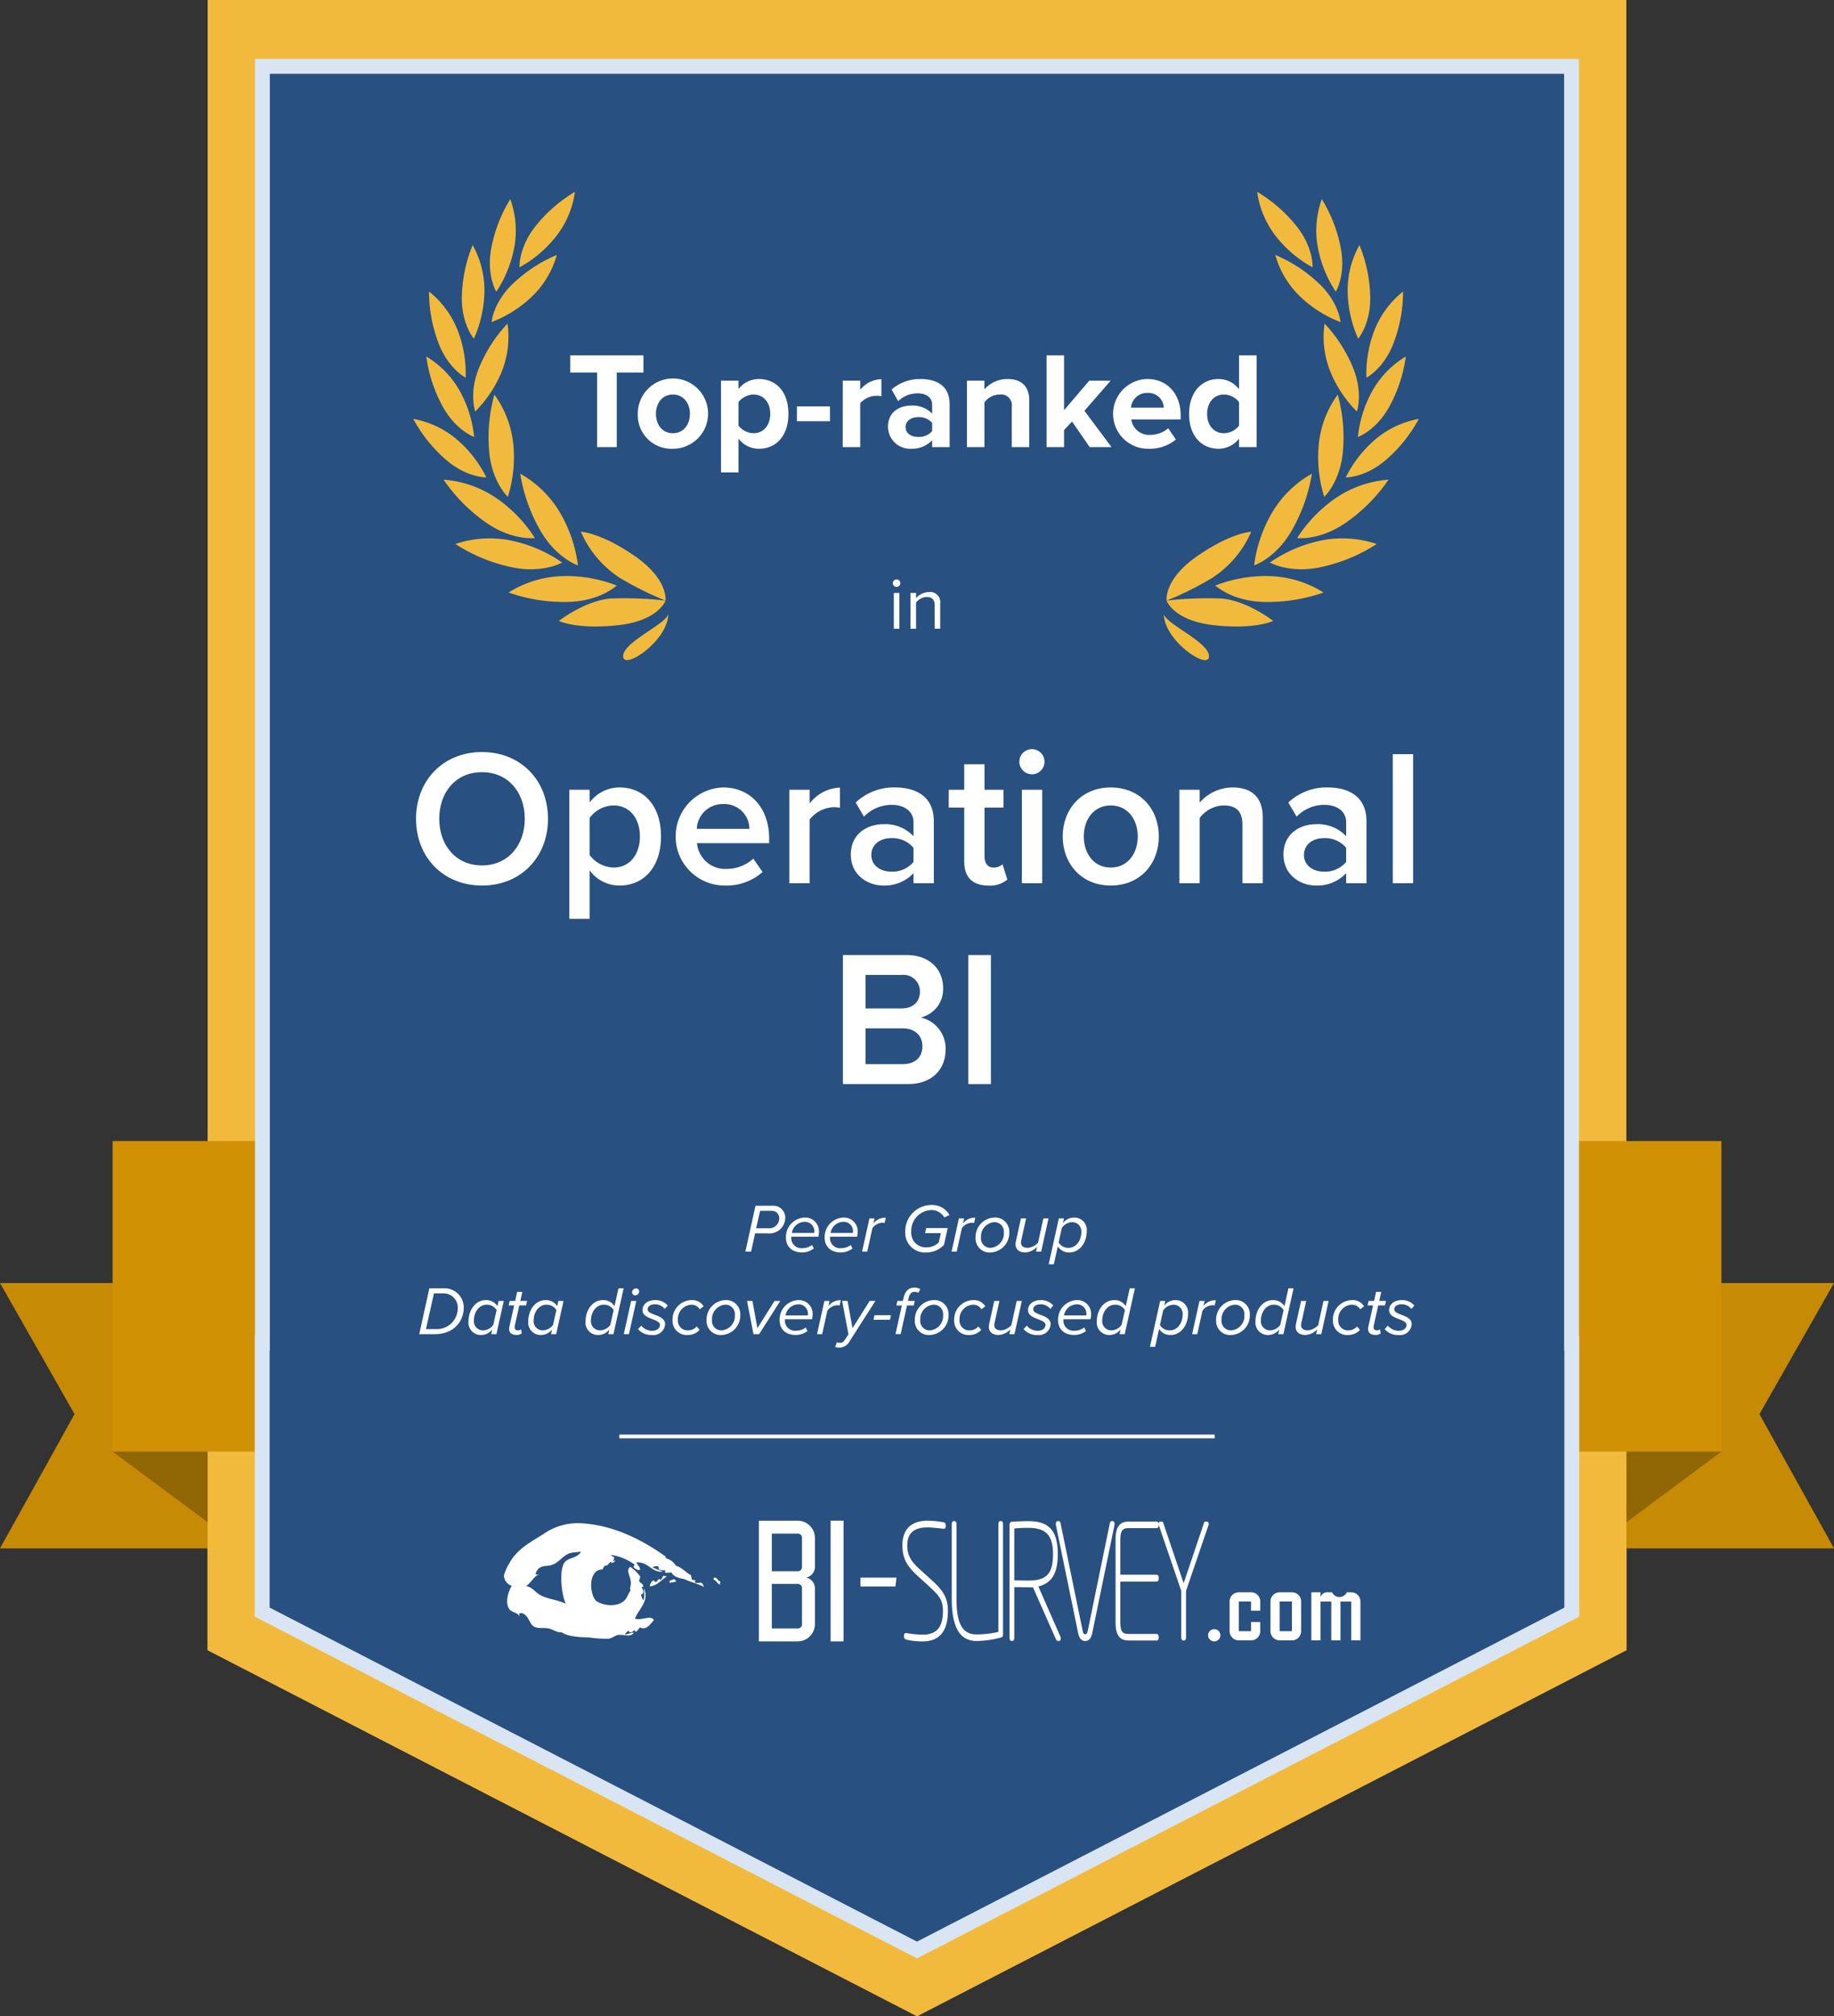 <svg xmlns="http://www.w3.org/2000/svg" xmlns:xlink="http://www.w3.org/1999/xlink" width="361.749" height="397.701" viewBox="0 0 361.749 397.701">
  <rect x="0" y="0" width="361.749" height="397.701" fill="#333333" stroke="none"/>
  <defs>
    <style>
      .cls-1, .cls-11, .cls-7 {
        fill: none;
      }

      .cls-2 {
        fill: #f2ba3d;
      }

      .cls-3 {
        fill: #c78a05;
      }

      .cls-4 {
        fill: #916605;
      }

      .cls-5 {
        fill: #d19105;
      }

      .cls-6 {
        fill: #285080;
      }

      .cls-7 {
        stroke: #d9e5f2;
        stroke-width: 2.937px;
      }

      .cls-11, .cls-7 {
        stroke-miterlimit: 10;
      }

      .cls-8 {
        isolation: isolate;
      }

      .cls-9 {
        fill: #fff;
      }

      .cls-10 {
        clip-path: url(#clip-path);
      }

      .cls-11 {
        stroke: #fff;
        stroke-width: 0.735px;
      }
    </style>
    <clipPath id="clip-path">
      <rect class="cls-1" width="361.749" height="397.701"/>
    </clipPath>
  </defs>
  <title>Operational</title>
  <g id="Layer_2" data-name="Layer 2">
    <g id="Layer_1-2" data-name="Layer 1">
      <g id="Layer_1-2-2" data-name="Layer 1-2">
        <g>
          <polygon class="cls-2" points="40.956 0 40.956 268.005 40.917 268.005 40.917 291.468 40.917 325.488 180.876 397.701 320.835 325.488 320.835 291.468 320.835 268.005 320.79 268.005 320.79 0 40.956 0"/>
          <polygon class="cls-3" points="320.796 253.068 320.796 305.403 361.749 305.403 347.046 278.919 361.749 253.068 320.796 253.068"/>
          <polygon class="cls-3" points="0 253.068 14.703 278.919 0 305.403 40.947 305.403 40.947 253.068 0 253.068"/>
          <polygon class="cls-4" points="40.959 300.246 22.212 286.314 40.959 271.131 40.959 300.246"/>
          <polygon class="cls-4" points="320.835 300.246 339.537 286.314 320.835 271.131 320.835 300.246"/>
          <rect class="cls-5" x="22.212" y="225.066" width="317.328" height="61.248"/>
          <polygon class="cls-6" points="309.984 264.933 309.984 13.086 51.759 13.086 51.759 264.933 51.717 264.933 51.717 286.581 51.717 317.976 180.873 384.615 310.029 317.976 310.029 286.581 310.029 264.933 309.984 264.933"/>
          <polygon class="cls-7" points="309.984 264.933 309.984 13.086 51.759 13.086 51.759 264.933 51.717 264.933 51.717 286.581 51.717 317.976 180.873 384.615 310.029 317.976 310.029 286.581 310.029 264.933 309.984 264.933"/>
          <g class="cls-8">
            <path class="cls-9" d="M117.774,73.483H112.483v-3.392h14.433v3.392h-5.263V88.187h-3.879Z"/>
          </g>
          <g class="cls-8">
            <path class="cls-9" d="M125.802,81.622a6.932,6.932,0,1,1,6.918,6.891A6.637,6.637,0,0,1,125.802,81.622Zm10.282,0c0-2.035-1.221-3.798-3.364-3.798-2.143,0-3.337,1.763-3.337,3.798,0,2.062,1.194,3.825,3.337,3.825C134.864,85.447,136.084,83.683,136.084,81.622Z"/>
            <path class="cls-9" d="M142.216,93.179V75.084h3.446v1.654a5.065,5.065,0,0,1,4.042-1.98c3.364,0,5.806,2.496,5.806,6.864s-2.442,6.891-5.806,6.891a5.006,5.006,0,0,1-4.042-2.007V93.179Zm6.403-15.355a3.857,3.857,0,0,0-2.957,1.492v4.639a3.944,3.944,0,0,0,2.957,1.492c1.98,0,3.31-1.546,3.31-3.825C151.929,79.37,150.6,77.824,148.619,77.824Z"/>
            <path class="cls-9" d="M157.193,80.157h6.511v2.93h-6.511Z"/>
            <path class="cls-9" d="M166.227,75.084h3.446v1.79a5.608,5.608,0,0,1,4.178-2.089v3.364a4.553,4.553,0,0,0-.95-.081,4.368,4.368,0,0,0-3.229,1.465V88.187h-3.446Z"/>
            <path class="cls-9" d="M183.862,86.831a5.426,5.426,0,0,1-4.152,1.682,4.365,4.365,0,0,1-4.558-4.341c0-3.065,2.469-4.178,4.558-4.178a5.3,5.3,0,0,1,4.152,1.601V79.777c0-1.329-1.14-2.197-2.876-2.197a5.511,5.511,0,0,0-3.825,1.546l-1.302-2.306a8.594,8.594,0,0,1,5.724-2.062c2.985,0,5.725,1.194,5.725,4.965V88.187H183.862Zm0-3.419a3.45,3.45,0,0,0-2.768-1.139c-1.356,0-2.469.732-2.469,1.98,0,1.221,1.112,1.926,2.469,1.926a3.448,3.448,0,0,0,2.768-1.14Z"/>
            <path class="cls-9" d="M199.571,80.265a2.126,2.126,0,0,0-2.415-2.441,3.732,3.732,0,0,0-2.984,1.546V88.187h-3.445V75.084h3.445v1.709a6.001,6.001,0,0,1,4.585-2.035c2.876,0,4.26,1.628,4.26,4.179v9.251h-3.445Z"/>
            <path class="cls-9" d="M211.455,83.141l-1.574,1.682V88.187h-3.445V70.091h3.445V80.916l4.965-5.833h4.232l-5.182,5.941,5.345,7.162h-4.313Z"/>
            <path class="cls-9" d="M226.322,74.757c3.907,0,6.565,2.931,6.565,7.217v.76h-9.739A3.53,3.53,0,0,0,226.919,85.772a5.361,5.361,0,0,0,3.5-1.302l1.52,2.225a8.077,8.077,0,0,1-5.399,1.817,6.878,6.878,0,1,1-.217-13.755Zm-3.229,5.644h6.457a3.035,3.035,0,0,0-3.229-2.903A3.149,3.149,0,0,0,223.094,80.401Z"/>
            <path class="cls-9" d="M244.392,86.532a5.14,5.14,0,0,1-4.043,1.98c-3.31,0-5.806-2.495-5.806-6.863,0-4.287,2.469-6.892,5.806-6.892a5.048,5.048,0,0,1,4.043,2.008V70.091h3.473V88.187H244.392Zm0-7.216a3.788,3.788,0,0,0-2.984-1.492c-1.953,0-3.31,1.546-3.31,3.825,0,2.252,1.356,3.798,3.31,3.798a3.788,3.788,0,0,0,2.984-1.492Z"/>
          </g>
          <g class="cls-8">
            <path class="cls-9" d="M176.11,115.023a.738.738,0,0,1,1.477,0,.738.738,0,1,1-1.477,0Zm.19,1.93h1.097v7.061H176.3Z"/>
            <path class="cls-9" d="M184.355,119.394c0-1.242-.628-1.638-1.578-1.638a2.725,2.725,0,0,0-2.091,1.097v5.16h-1.097v-7.061h1.097v1.023a3.501,3.501,0,0,1,2.515-1.199,2.007,2.007,0,0,1,2.251,2.281v4.955h-1.097Z"/>
          </g>
          <g class="cls-10">
            <g>
              <path class="cls-2" d="M131.268,118.458s-1.344,4.008-9.459,4.869c-8.109.87-11.571-.861-11.571-.861s5.409-4.218,10.599-4.434a73.286,73.286,0,0,1,10.431.426"/>
              <path class="cls-2" d="M131.268,118.458s.612-4.191-6.108-8.82c-6.72-4.626-10.584-4.755-10.584-4.755a20.613,20.613,0,0,0,7.623,9.057,61.485,61.485,0,0,0,9.069,4.518"/>
              <path class="cls-2" d="M121.647,115.488a27.469,27.469,0,0,0-10.383-1.866,21.17,21.17,0,0,0-10.95,3.243,32.942,32.942,0,0,0,11.274,1.866c6.651,0,10.059-3.243,10.059-3.243"/>
              <path class="cls-2" d="M114.003,111.516a27.47,27.47,0,0,0-3.318-10.014,21.128,21.128,0,0,0-8.076-8.073,32.972,32.972,0,0,0,3.741,10.8c3.177,5.844,7.653,7.287,7.653,7.287"/>
              <path class="cls-2" d="M110.883,110.952a27.437,27.437,0,0,0-9.657-4.248,21.151,21.151,0,0,0-11.403.594,32.854,32.854,0,0,0,10.527,4.452c6.462,1.56,10.533-.798,10.533-.798"/>
              <path class="cls-2" d="M105.507,106.125a27.53,27.53,0,0,0-7.269-7.647,21.153,21.153,0,0,0-10.743-3.864,32.984,32.984,0,0,0,7.983,8.178c5.361,3.933,10.029,3.333,10.029,3.333"/>
              <path class="cls-2" d="M100.17,97.998a26.077,26.077,0,0,0,1.116-9.972,20.169,20.169,0,0,0-3.771-10.194,31.373,31.373,0,0,0-1.059,10.824c.42,6.312,3.714,9.342,3.714,9.342"/>
              <path class="cls-2" d="M95.934,94.167a23.767,23.767,0,0,0-5.538-7.239,18.294,18.294,0,0,0-8.877-4.305,28.483,28.483,0,0,0,6.108,7.758c4.245,3.873,8.307,3.786,8.307,3.786"/>
              <path class="cls-2" d="M93.531,86.19a23.724,23.724,0,0,0-2.649-8.721,18.269,18.269,0,0,0-6.801-7.149,28.497,28.497,0,0,0,3,9.408c2.613,5.115,6.45,6.462,6.45,6.462"/>
              <path class="cls-2" d="M91.854,74.502a23.69,23.69,0,0,0-1.449-8.997,18.297,18.297,0,0,0-5.778-7.998,28.472,28.472,0,0,0,1.704,9.723c1.902,5.421,5.523,7.272,5.523,7.272"/>
              <path class="cls-2" d="M93.471,66.804a23.774,23.774,0,0,0,2.07-8.874,18.293,18.293,0,0,0-2.313-9.594,28.489,28.489,0,0,0-2.112,9.645c-.297,5.739,2.355,8.823,2.355,8.823"/>
              <path class="cls-2" d="M97.89,57.537a23.734,23.734,0,0,0,3.486-8.418,18.279,18.279,0,0,0-.726-9.84,28.435,28.435,0,0,0-3.648,9.174c-1.224,5.61.888,9.084.888,9.084"/>
              <path class="cls-2" d="M93.735,81.162a23.659,23.659,0,0,0,5.1-7.554,18.279,18.279,0,0,0,1.266-9.783,28.457,28.457,0,0,0-5.415,8.256c-2.325,5.256-.951,9.081-.951,9.081"/>
              <path class="cls-2" d="M96.963,63.525a23.712,23.712,0,0,0,7.734-4.818,18.282,18.282,0,0,0,5.139-8.424,28.521,28.521,0,0,0-8.307,5.337c-4.263,3.852-4.566,7.905-4.566,7.905"/>
              <path class="cls-2" d="M102.477,52.728a23.763,23.763,0,0,0,6.999-5.838,18.315,18.315,0,0,0,3.927-9.051,28.49,28.49,0,0,0-7.491,6.429c-3.693,4.404-3.435,8.46-3.435,8.46"/>
              <path class="cls-2" d="M131.829,120.993c0,5.427-8.928,11.334-8.928,8.451,0-2.886,8.928-6.525,8.928-8.451"/>
              <path class="cls-2" d="M229.545,120.993c0,5.427,8.928,11.334,8.928,8.451,0-2.886-8.928-6.525-8.928-8.451"/>
              <path class="cls-2" d="M230.106,118.458s1.344,4.008,9.459,4.869c8.112.87,11.568-.861,11.568-.861s-5.406-4.218-10.596-4.434a73.285,73.285,0,0,0-10.431.426"/>
              <path class="cls-2" d="M230.106,118.458s-.609-4.191,6.108-8.82c6.72-4.626,10.584-4.755,10.584-4.755a20.608,20.608,0,0,1-7.626,9.057,61.541,61.541,0,0,1-9.066,4.518"/>
              <path class="cls-2" d="M239.724,115.488a27.46,27.46,0,0,1,10.38-1.866,21.192,21.192,0,0,1,10.956,3.243,32.971,32.971,0,0,1-11.277,1.866c-6.651,0-10.059-3.243-10.059-3.243"/>
              <path class="cls-2" d="M247.371,111.516a27.494,27.494,0,0,1,3.315-10.014,21.146,21.146,0,0,1,8.079-8.073,33.059,33.059,0,0,1-3.741,10.8c-3.177,5.844-7.653,7.287-7.653,7.287"/>
              <path class="cls-2" d="M250.491,110.952a27.436,27.436,0,0,1,9.657-4.248,21.165,21.165,0,0,1,11.406.594,32.899,32.899,0,0,1-10.524,4.452c-6.468,1.56-10.539-.798-10.539-.798"/>
              <path class="cls-2" d="M255.864,106.125a27.54,27.54,0,0,1,7.266-7.647,21.175,21.175,0,0,1,10.746-3.864,32.984,32.984,0,0,1-7.983,8.178c-5.361,3.933-10.029,3.333-10.029,3.333"/>
              <path class="cls-2" d="M261.201,97.998a26.146,26.146,0,0,1-1.116-9.972,20.169,20.169,0,0,1,3.771-10.194,31.333,31.333,0,0,1,1.056,10.824c-.417,6.312-3.711,9.342-3.711,9.342"/>
              <path class="cls-2" d="M265.44,94.167a23.763,23.763,0,0,1,5.538-7.239,18.282,18.282,0,0,1,8.877-4.305,28.485,28.485,0,0,1-6.108,7.758c-4.245,3.873-8.307,3.786-8.307,3.786"/>
              <path class="cls-2" d="M267.84,86.19a23.72,23.72,0,0,1,2.649-8.721,18.291,18.291,0,0,1,6.801-7.149,28.525,28.525,0,0,1-2.997,9.408c-2.616,5.115-6.453,6.462-6.453,6.462"/>
              <path class="cls-2" d="M269.52,74.502a23.714,23.714,0,0,1,1.446-8.997,18.296,18.296,0,0,1,5.778-7.998,28.381,28.381,0,0,1-1.704,9.723c-1.902,5.421-5.52,7.272-5.52,7.272"/>
              <path class="cls-2" d="M267.9,66.804a23.771,23.771,0,0,1-2.07-8.874,18.26,18.26,0,0,1,2.313-9.594,28.489,28.489,0,0,1,2.112,9.645C270.549,63.72,267.9,66.804,267.9,66.804"/>
              <path class="cls-2" d="M263.481,57.537a23.697,23.697,0,0,1-3.483-8.418,18.296,18.296,0,0,1,.723-9.84,28.435,28.435,0,0,1,3.648,9.174c1.227,5.61-.888,9.084-.888,9.084"/>
              <path class="cls-2" d="M267.639,81.162a23.633,23.633,0,0,1-5.103-7.554,18.28,18.28,0,0,1-1.266-9.783,28.454,28.454,0,0,1,5.415,8.256c2.325,5.256.954,9.081.954,9.081"/>
              <path class="cls-2" d="M264.411,63.525a23.712,23.712,0,0,1-7.734-4.818,18.305,18.305,0,0,1-5.142-8.424,28.512,28.512,0,0,1,8.31,5.337c4.26,3.852,4.566,7.905,4.566,7.905"/>
              <path class="cls-2" d="M258.894,52.728a23.733,23.733,0,0,1-6.996-5.838,18.27,18.27,0,0,1-3.93-9.051,28.471,28.471,0,0,1,7.494,6.429c3.69,4.404,3.432,8.46,3.432,8.46"/>
              <line class="cls-11" x1="122.163" y1="283.323" x2="239.589" y2="283.323"/>
              <path class="cls-9" d="M130.236,311.733c-.03-.141-.027-.318-.222-.291-.294.144-.336.54-.732.585-.201-.045-.183-.309-.441-.294a1.435,1.435,0,0,0-.66,1.176c1.578-.207,2.259-1.317,3.378-1.983a4.115,4.115,0,0,1-.738-.147,3.221,3.221,0,0,1-.585.954"/>
              <path class="cls-9" d="M125.247,319.248c.651-1.788,2.946-3.492,1.758-5.946-.009.798.246,1.785-.147,2.346-.174-.336-.291-.732-.438-1.101.153-.114.405-.132.438-.369.093-.579-.222-.753-.291-1.173.129-.018.366.072.291-.144-.036-.603-.684-.588-.807-1.101a2.529,2.529,0,0,0,.222-.81,7.692,7.692,0,0,0-1.983-1.908c-.921.825.114,1.734.147,3.156.012.603-.276,1.104-.072,1.539-.522.696-.621,1.461-1.323,2.058-1.401,1.194-4.068.96-5.505-.072-1.359-1.584-1.473-6.075,1.248-6.171.225-.123.252-.489.438-.657.123-.108.393-.072.516-.147.36-.222.504-.741.954-.735,0,.147-.201.09-.147.291.348-.039.816-.273.732-.513-.033-.21-.312.306-.363.075.069-.225.27-.315.219-.663-.084-.231-.708-.312-.588-.513a10.472,10.472,0,0,1,4.626,1.911c-.048.198-.324.39-.147.588.285.24.789.609,1.248.441-.027-.663-.684-1.083-.735-1.47,2.421-.12,2.946,2.046,5.214,1.836-.648-.336-1.437-.522-2.058-.882a2.664,2.664,0,0,1,1.101-.219c.12.174.12.471.222.657a2.56,2.56,0,0,0,1.173.147v.516a9.688,9.688,0,0,0,1.248-.072c.621,1.266,2.55,1.218,4.038,1.617a4.559,4.559,0,0,0-.219-1.101c-1.065-.528-1.704-1.482-2.937-1.839a3.236,3.236,0,0,0-1.983-1.47c.06-.207-.099-.186-.072-.363-3.972-2.82-9.759-6.147-16.593-6.537a11.77,11.77,0,0,0-7.488,2.13c-2.916,1.818-5.313,3.063-6.828,5.949a8.574,8.574,0,0,0-.954,2.202,2.211,2.211,0,0,0,1.539,2.055c-.678,1.083-1.356,3.27-.51,4.551.495.753,1.56.624,1.98,1.395.324.168-.135-.138,0-.438.576-.411,1.314.276,1.617.732.666.999.72,1.692,1.761,1.98.78.216,1.512-.009,2.568.222.702.153,1.434.78,2.424.732,1.356.885,3.51.936,5.58,1.029a21.117,21.117,0,0,0,3.744.222c.69-.108,1.248-.669,1.836-.735,1.158-.126,2.439.519,3.084-.441-.498-.081-1.155.315-1.761.369.141-.372.468-.561.732-.807a.397.397,0,0,0,.427.364l.014-.001c.336-.054.489-.291.735-.438.105.093.003.387.291.294.381-.156.447-.633.81-.81,1.254.633,2.07-.789,2.715-1.464-.675-1.089-2.556.207-3.741-.294m-11.529-12.336c-.783.456-1.785.519-2.352,1.248-1.137,1.47-.597,6.582.222,8.076-.033.105-.063-.006-.147,0-1.716-.741-3.525-.846-4.992-1.689-.942-.543-1.536-1.605-2.715-1.686,1.011-.63,1.449-1.83,2.565-2.352-.072-.087-.516.231-.657-.075.36-1.185.996-1.506,2.424-1.614,2.256-.171,2.763-2.247,4.77-2.571.594-.093,1.044-.084,1.689-.219.078.24-.444.672-.807.882"/>
              <path class="cls-9" d="M137.064,312.132c-.003-.174.126-.213.072-.438-.558-.174-1.47,0-1.32-.882-.396-.195-1.296-.225-1.539.144,1.179,1.023,3.174,1.23,4.551,2.061a1.409,1.409,0,0,0-.441-.81c-.255-.096-.984.12-1.323-.075"/>
              <path class="cls-9" d="M142.056,311.916c-.567-.042-.582-1.035-1.323-.66.222.048-.069.159,0,.294.615.12.774,1.083,1.398.954-.297-.075.009-.297-.075-.588"/>
              <path class="cls-9" d="M132.882,311.475c-.222.24-1.107.144-.735.732.363-.15.912-.114,1.251-.291-.171-.153-.219-.42-.516-.441"/>
              <path class="cls-9" d="M158.187,313.269a.801.801,0,0,0-.849-.849h-5.1v8.775h5.1a.8.8,0,0,0,.849-.849Zm0-9.93a.8.8,0,0,0-.849-.849h-5.1v7.416h5.1a.804.804,0,0,0,.849-.852Zm2.553,17.007a3.413,3.413,0,0,1-3.402,3.402h-7.653V299.94H157.338a3.408,3.408,0,0,1,3.402,3.399v5.715a2.185,2.185,0,0,1-1.701,2.106,2.196,2.196,0,0,1,1.701,2.109Z"/>
              <rect class="cls-9" x="163.836" y="299.934" width="2.547" height="23.814"/>
              <path class="cls-9" d="M182.013,323.748a13.769,13.769,0,0,1-3.12-.318c-.387-.093-.579-.222-.579-.66v-.129c0-.504.255-.567.492-.537a19.362,19.362,0,0,0,3.207.318c3.228,0,3.978-2.118,3.978-4.707,0-2.337-.921-3.159-3.291-5.337l-1.35-1.23c-1.947-1.767-3.357-3.252-3.357-6.315,0-3.885,2.505-4.896,5.004-4.896a19.46,19.46,0,0,1,2.97.285c.429.063.579.222.579.63v.159c0,.474-.234.567-.66.507a28.648,28.648,0,0,0-2.91-.255c-2.823,0-4.02,1.233-4.02,3.57,0,2.241.984,3.378,2.886,5.082l1.368,1.233c2.52,2.241,3.762,3.663,3.762,6.567,0,2.874-.834,6.033-4.959,6.033"/>
              <path class="cls-9" d="M197.541,322.944a18.31,18.31,0,0,1-4.92.726c-3.483,0-4.893-3.03-4.893-8.367V300.618c0-.315.15-.6.363-.6h.213c.216,0,.363.285.363.6v14.685c0,4.575.963,7.071,3.954,7.071a18.722,18.722,0,0,0,4.302-.504V300.618c0-.315.129-.6.36-.6h.195c.234,0,.363.285.363.6v21.756c0,.381-.129.507-.3.57"/>
              <path class="cls-9" d="M207.699,306.474c0-3.948-1.692-5.115-4.878-5.115a23.557,23.557,0,0,0-2.757.126v10.23c.579,0,2.139.033,2.757.033,3.318,0,4.878-1.074,4.878-5.118Zm1.197,17.178h-.276c-.111,0-.261-.156-.321-.282l-4.56-10.299a8.512,8.512,0,0,1-.918,0c-.831,0-2.757-.03-2.757-.03v10.011c0,.318-.15.6-.363.6h-.216c-.21,0-.36-.282-.36-.6V300.759c0-.285.171-.57.36-.6.75-.063,2.418-.129,3.336-.129,3.852,0,5.817,1.614,5.817,6.444v.156c0,3.855-1.302,5.652-3.825,6.285l4.32,9.822c.168.411.126.915-.237.915"/>
              <path class="cls-9" d="M215.442,322.122c-.216,1.074-.705,1.548-1.392,1.548-.681,0-1.176-.474-1.389-1.548l-4.383-21.315c-.087-.408.063-.789.342-.789h.237c.147,0,.3.189.339.444l4.365,21.249c.105.507.255.633.489.633.237,0,.384-.126.495-.633l4.359-21.249c.045-.255.192-.444.342-.444h.237c.279,0,.429.381.342.789Z"/>
              <path class="cls-9" d="M228.144,323.574h-5.517c-1.626,0-2.589-.882-2.589-3.537V303.648c0-2.652.963-3.537,2.589-3.537h5.517c.237,0,.405.222.405.54v.252c0,.315-.168.504-.405.504h-5.517c-1.026,0-1.647.285-1.647,2.241v6.948h7.164c.237,0,.405.189.405.504v.318c0,.315-.168.537-.405.537h-7.164v8.082c0,1.956.621,2.241,1.647,2.241h5.517c.237,0,.405.192.405.507v.252c0,.318-.168.537-.405.537"/>
              <path class="cls-9" d="M238.323,300.966l-4.383,12.819v9.189c0,.318-.15.6-.366.6h-.213c-.21,0-.363-.282-.363-.6v-9.189l-4.383-12.819a1.068,1.068,0,0,1-.084-.411c0-.285.15-.441.381-.441h.237c.216,0,.279.186.339.378l3.981,11.778,3.975-11.778c.063-.192.129-.378.342-.378h.237c.234,0,.387.156.387.441a1.077,1.077,0,0,1-.087.411"/>
              <polygon class="cls-9" points="169.716 311.172 169.716 312.918 176.619 312.918 176.826 311.172 169.716 311.172"/>
              <path class="cls-9" d="M239.502,323.748a1.21,1.21,0,1,1,1.212-1.212,1.21,1.21,0,0,1-1.212,1.212"/>
              <path class="cls-9" d="M248.577,321.732a1.808,1.808,0,0,1-1.801,1.815c-.005,0-.01,0-.014,0H244.344a1.831,1.831,0,0,1-1.815-1.815v-5.85a1.803,1.803,0,0,1,1.795-1.812c.007,0,.013,0,.02,0h2.418a1.781,1.781,0,0,1,1.815,1.747q.001.032 0.0.065v1.815H246.762v-1.815H244.344v5.85h2.418v-1.815h1.815Z"/>
              <path class="cls-9" d="M254.826,315.882H252.408v5.85h2.418Zm1.815,5.85a1.808,1.808,0,0,1-1.801,1.815q-.007,0-.014,0h-2.421a1.833,1.833,0,0,1-1.812-1.815v-5.85a1.805,1.805,0,0,1,1.797-1.812c.005,0,.01,0,.015,0h2.421a1.781,1.781,0,0,1,1.815,1.747q.001.032 0.0.065Z"/>
              <path class="cls-9" d="M268.338,323.547h-1.815v-7.662h-2.118v7.662h-1.815v-7.662h-2.118v7.662H258.657v-9.48h1.815v.93a1.373,1.373,0,0,1,1.455-.93h.825a1.596,1.596,0,0,0,2.901,0h.87a1.785,1.785,0,0,1,1.815,1.753q.001.032-0.0.065Z"/>
            </g>
          </g>
          <g class="cls-8">
            <path class="cls-9" d="M149.016,237.82h3.364a2.348,2.348,0,0,1,2.51,2.347,3.119,3.119,0,0,1-3.459,3.106h-2.496l-.787,3.595h-1.126Zm4.693,2.428a1.444,1.444,0,0,0-1.506-1.424h-2.279l-.773,3.445h2.374A1.997,1.997,0,0,0,153.709,240.248Z"/>
            <path class="cls-9" d="M158.715,240.153a2.695,2.695,0,0,1,2.821,2.862,5.073,5.073,0,0,1-.108.909H156.083c0,.054-.014.217-.014.312a1.991,1.991,0,0,0,2.225,1.953,3.132,3.132,0,0,0,1.885-.637l.339.705a3.854,3.854,0,0,1-2.292.773c-1.994,0-3.202-1.153-3.202-2.903A3.831,3.831,0,0,1,158.715,240.153Zm1.899,2.768a1.834,1.834,0,0,0-1.994-1.927,2.6,2.6,0,0,0-2.428,2.185h4.396A1.553,1.553,0,0,0,160.614,242.921Z"/>
            <path class="cls-9" d="M166.353,240.153a2.695,2.695,0,0,1,2.821,2.862,5.073,5.073,0,0,1-.108.909H163.721c0,.054-.014.217-.014.312a1.991,1.991,0,0,0,2.225,1.953,3.132,3.132,0,0,0,1.885-.637l.339.705a3.854,3.854,0,0,1-2.292.773c-1.994,0-3.202-1.153-3.202-2.903A3.831,3.831,0,0,1,166.353,240.153Zm1.899,2.768a1.834,1.834,0,0,0-1.994-1.927,2.6,2.6,0,0,0-2.428,2.185h4.396A1.554,1.554,0,0,0,168.251,242.921Z"/>
            <path class="cls-9" d="M171.494,240.316h1.018l-.231,1.004a2.923,2.923,0,0,1,2.442-1.14l-.23,1.045a2.005,2.005,0,0,0-.516-.055,2.557,2.557,0,0,0-1.899,1.071l-1.018,4.626H170.042Z"/>
            <path class="cls-9" d="M183.716,237.671a3.928,3.928,0,0,1,3.567,1.98l-1.018.475a2.93,2.93,0,0,0-2.699-1.451,4.106,4.106,0,0,0-3.825,4.341,2.859,2.859,0,0,0,3.052,3.012,3.506,3.506,0,0,0,2.374-.963l.421-1.846h-3.12l.217-1.003h4.246l-.732,3.323a4.781,4.781,0,0,1-3.473,1.492,3.885,3.885,0,0,1-4.178-3.961A5.197,5.197,0,0,1,183.716,237.671Z"/>
            <path class="cls-9" d="M189.143,240.316h1.018l-.231,1.004a2.924,2.924,0,0,1,2.442-1.14l-.23,1.045a2.008,2.008,0,0,0-.516-.055,2.559,2.559,0,0,0-1.899,1.071l-1.018,4.626h-1.018Z"/>
            <path class="cls-9" d="M196.074,240.153a2.771,2.771,0,0,1,2.998,2.917,3.837,3.837,0,0,1-3.649,3.961,2.754,2.754,0,0,1-2.998-2.903A3.84,3.84,0,0,1,196.074,240.153Zm-.027.909a2.838,2.838,0,0,0-2.55,3.024,1.847,1.847,0,0,0,1.953,2.035A2.839,2.839,0,0,0,198,243.097,1.846,1.846,0,0,0,196.047,241.062Z"/>
            <path class="cls-9" d="M201.446,244.603a2.69,2.69,0,0,0-.067.462c0,.759.583,1.058,1.356,1.058a3.149,3.149,0,0,0,2.021-1.031l1.044-4.774h1.018l-1.451,6.552h-1.018l.217-.949a3.494,3.494,0,0,1-2.306,1.112c-1.167,0-1.954-.57-1.954-1.628a3.93,3.93,0,0,1,.068-.543l1.004-4.544h1.018Z"/>
            <path class="cls-9" d="M207.863,249.364H206.846l2.008-9.048h1.018l-.218.936a2.766,2.766,0,0,1,2.171-1.099,2.446,2.446,0,0,1,2.536,2.699c0,2.13-1.329,4.179-3.432,4.179a2.578,2.578,0,0,1-2.279-1.194Zm3.595-8.302a2.571,2.571,0,0,0-2.008,1.126l-.638,2.876a2.188,2.188,0,0,0,1.98,1.058c1.492,0,2.496-1.506,2.496-3.079A1.795,1.795,0,0,0,211.458,241.062Z"/>
          </g>
          <g class="cls-8">
            <path class="cls-9" d="M91.47,257.966c0,2.455-1.777,5.182-5.697,5.182h-3.079l1.994-9.048h3.025A3.773,3.773,0,0,1,91.47,257.966Zm-1.18.054a2.786,2.786,0,0,0-2.794-2.916H85.596l-1.574,7.04H85.962A4.098,4.098,0,0,0,90.29,258.02Z"/>
            <path class="cls-9" d="M98.348,256.596h1.018l-1.452,6.552H96.896l.204-.936a2.72,2.72,0,0,1-2.157,1.099,2.44,2.44,0,0,1-2.537-2.7c0-2.129,1.316-4.178,3.432-4.178a2.593,2.593,0,0,1,2.279,1.194Zm-3.039,5.806a2.533,2.533,0,0,0,1.994-1.112l.651-2.89a2.216,2.216,0,0,0-1.98-1.058c-1.492,0-2.496,1.506-2.496,3.079A1.788,1.788,0,0,0,95.309,262.401Z"/>
            <path class="cls-9" d="M100.464,261.736l.95-4.259h-1.085l.204-.882h1.085l.393-1.791h1.018l-.394,1.791h1.33l-.204.882h-1.33l-.895,4.042a1.659,1.659,0,0,0-.027.271c0,.394.217.61.651.61a.988.988,0,0,0,.624-.217l.122.813a1.624,1.624,0,0,1-.99.312c-.909,0-1.492-.38-1.492-1.194A2.456,2.456,0,0,1,100.464,261.736Z"/>
            <path class="cls-9" d="M110.136,256.596h1.018l-1.452,6.552h-1.017l.204-.936a2.72,2.72,0,0,1-2.157,1.099,2.44,2.44,0,0,1-2.537-2.7c0-2.129,1.316-4.178,3.432-4.178a2.593,2.593,0,0,1,2.279,1.194Zm-3.039,5.806a2.533,2.533,0,0,0,1.994-1.112l.651-2.89a2.216,2.216,0,0,0-1.98-1.058c-1.492,0-2.496,1.506-2.496,3.079A1.788,1.788,0,0,0,107.097,262.401Z"/>
            <path class="cls-9" d="M121.992,254.1h1.018l-2.008,9.048h-1.017l.204-.936a2.72,2.72,0,0,1-2.157,1.099,2.44,2.44,0,0,1-2.537-2.7c0-2.129,1.316-4.178,3.432-4.178a2.594,2.594,0,0,1,2.279,1.194Zm-3.595,8.302a2.533,2.533,0,0,0,1.994-1.112l.651-2.89a2.216,2.216,0,0,0-1.98-1.058c-1.492,0-2.496,1.506-2.496,3.079A1.788,1.788,0,0,0,118.397,262.401Z"/>
            <path class="cls-9" d="M124.489,256.596h1.018l-1.452,6.552h-1.018Zm.963-2.469a.608.608,0,0,1,.624.597.789.789,0,0,1-.773.773.609.609,0,0,1-.624-.598A.779.779,0,0,1,125.452,254.127Z"/>
            <path class="cls-9" d="M126.483,261.466a2.759,2.759,0,0,0,2.184,1.017c.936,0,1.506-.556,1.506-1.152,0-.557-.692-.828-1.452-1.126-.936-.366-1.994-.76-1.994-1.777,0-1.058.882-1.994,2.482-1.994a3.134,3.134,0,0,1,2.496,1.072l-.584.664a2.438,2.438,0,0,0-1.967-.909c-.882,0-1.411.448-1.411,1.004,0,.516.665.773,1.397,1.059.95.353,2.048.773,2.048,1.845a2.295,2.295,0,0,1-2.577,2.144,3.442,3.442,0,0,1-2.768-1.153Z"/>
            <path class="cls-9" d="M136.345,256.433a2.66,2.66,0,0,1,2.455,1.221l-.773.584a1.848,1.848,0,0,0-1.655-.895,2.805,2.805,0,0,0-2.659,3.024,1.904,1.904,0,0,0,2.048,2.035,2.208,2.208,0,0,0,1.655-.773l.583.679a3.126,3.126,0,0,1-2.333,1.004,2.792,2.792,0,0,1-3.012-2.931A3.816,3.816,0,0,1,136.345,256.433Z"/>
            <path class="cls-9" d="M143.019,256.433a2.771,2.771,0,0,1,2.998,2.917,3.836,3.836,0,0,1-3.649,3.961,2.754,2.754,0,0,1-2.998-2.903A3.84,3.84,0,0,1,143.019,256.433Zm-.027.909a2.839,2.839,0,0,0-2.55,3.024,1.847,1.847,0,0,0,1.953,2.035,2.839,2.839,0,0,0,2.55-3.025A1.846,1.846,0,0,0,142.992,257.342Z"/>
            <path class="cls-9" d="M147.347,256.596H148.418l.977,5.372,3.377-5.372h1.14l-4.178,6.552h-1.112Z"/>
            <path class="cls-9" d="M157.466,256.433a2.695,2.695,0,0,1,2.821,2.862,5.073,5.073,0,0,1-.108.909h-5.345c0,.054-.014.217-.014.312a1.991,1.991,0,0,0,2.225,1.953,3.132,3.132,0,0,0,1.885-.637l.339.705a3.854,3.854,0,0,1-2.292.773c-1.994,0-3.202-1.153-3.202-2.903A3.831,3.831,0,0,1,157.466,256.433Zm1.899,2.768a1.834,1.834,0,0,0-1.994-1.927,2.6,2.6,0,0,0-2.428,2.185h4.396A1.554,1.554,0,0,0,159.365,259.2Z"/>
            <path class="cls-9" d="M162.607,256.596H163.625l-.231,1.004a2.923,2.923,0,0,1,2.442-1.14l-.23,1.045a2.006,2.006,0,0,0-.516-.055,2.557,2.557,0,0,0-1.899,1.071l-1.018,4.626h-1.018Z"/>
            <path class="cls-9" d="M165.714,264.856c.366,0,.638-.149.977-.651l.665-1.017-1.248-6.593h1.071l.977,5.372,3.377-5.372h1.14l-5.046,7.881a2.342,2.342,0,0,1-2.048,1.33,2.404,2.404,0,0,1-.854-.149l.353-.909A1.676,1.676,0,0,0,165.714,264.856Z"/>
            <path class="cls-9" d="M172.483,259.417h3.256l-.19.896H172.293Z"/>
            <path class="cls-9" d="M177.882,257.491h-1.085l.204-.896h1.085l.109-.502c.298-1.343.99-2.13,2.143-2.13a2.106,2.106,0,0,1,1.18.312l-.394.732a1.136,1.136,0,0,0-.705-.204c-.665,0-1.031.448-1.208,1.289l-.108.502h1.33l-.204.896h-1.33l-1.248,5.656h-1.017Z"/>
            <path class="cls-9" d="M184.095,256.433a2.771,2.771,0,0,1,2.998,2.917,3.836,3.836,0,0,1-3.648,3.961,2.754,2.754,0,0,1-2.999-2.903A3.84,3.84,0,0,1,184.095,256.433Zm-.026.909a2.839,2.839,0,0,0-2.551,3.024,1.847,1.847,0,0,0,1.953,2.035,2.839,2.839,0,0,0,2.551-3.025A1.846,1.846,0,0,0,184.068,257.342Z"/>
            <path class="cls-9" d="M191.896,256.433a2.66,2.66,0,0,1,2.455,1.221l-.773.584a1.846,1.846,0,0,0-1.655-.895,2.805,2.805,0,0,0-2.658,3.024,1.904,1.904,0,0,0,2.048,2.035,2.209,2.209,0,0,0,1.655-.773l.583.679a3.124,3.124,0,0,1-2.333,1.004,2.792,2.792,0,0,1-3.012-2.931A3.816,3.816,0,0,1,191.896,256.433Z"/>
            <path class="cls-9" d="M196.183,260.882a2.691,2.691,0,0,0-.068.462c0,.759.584,1.058,1.356,1.058a3.149,3.149,0,0,0,2.021-1.031l1.045-4.774h1.017l-1.451,6.552H199.085l.218-.949a3.496,3.496,0,0,1-2.307,1.112c-1.166,0-1.953-.57-1.953-1.628a4.078,4.078,0,0,1,.067-.543l1.004-4.544h1.018Z"/>
            <path class="cls-9" d="M202.531,261.466a2.758,2.758,0,0,0,2.184,1.017c.937,0,1.506-.556,1.506-1.152,0-.557-.691-.828-1.451-1.126-.937-.366-1.994-.76-1.994-1.777,0-1.058.882-1.994,2.482-1.994a3.135,3.135,0,0,1,2.496,1.072l-.584.664a2.437,2.437,0,0,0-1.967-.909c-.882,0-1.41.448-1.41,1.004,0,.516.664.773,1.396,1.059.95.353,2.049.773,2.049,1.845a2.295,2.295,0,0,1-2.577,2.144,3.44,3.44,0,0,1-2.768-1.153Z"/>
            <path class="cls-9" d="M212.393,256.433a2.695,2.695,0,0,1,2.821,2.862,5.03,5.03,0,0,1-.108.909h-5.345c0,.054-.014.217-.014.312a1.991,1.991,0,0,0,2.226,1.953,3.131,3.131,0,0,0,1.885-.637l.34.705a3.856,3.856,0,0,1-2.293.773c-1.994,0-3.201-1.153-3.201-2.903A3.831,3.831,0,0,1,212.393,256.433Zm1.899,2.768a1.835,1.835,0,0,0-1.994-1.927,2.601,2.601,0,0,0-2.429,2.185h4.396A1.502,1.502,0,0,0,214.292,259.2Z"/>
            <path class="cls-9" d="M222.838,254.1h1.018l-2.008,9.048h-1.017l.203-.936a2.72,2.72,0,0,1-2.157,1.099,2.44,2.44,0,0,1-2.536-2.7c0-2.129,1.315-4.178,3.432-4.178a2.595,2.595,0,0,1,2.279,1.194Zm-3.595,8.302a2.532,2.532,0,0,0,1.994-1.112l.651-2.89a2.215,2.215,0,0,0-1.98-1.058c-1.492,0-2.496,1.506-2.496,3.079A1.788,1.788,0,0,0,219.243,262.401Z"/>
            <path class="cls-9" d="M227.844,265.644h-1.018l2.008-9.048h1.018l-.217.936a2.763,2.763,0,0,1,2.17-1.099,2.447,2.447,0,0,1,2.537,2.699c0,2.13-1.329,4.179-3.432,4.179a2.577,2.577,0,0,1-2.279-1.194Zm3.595-8.302a2.574,2.574,0,0,0-2.008,1.126l-.637,2.876a2.187,2.187,0,0,0,1.98,1.058c1.492,0,2.495-1.506,2.495-3.079A1.794,1.794,0,0,0,231.438,257.342Z"/>
            <path class="cls-9" d="M236.594,256.596h1.018l-.23,1.004a2.922,2.922,0,0,1,2.441-1.14l-.23,1.045a2.003,2.003,0,0,0-.516-.055,2.555,2.555,0,0,0-1.898,1.071l-1.018,4.626h-1.018Z"/>
            <path class="cls-9" d="M243.525,256.433a2.771,2.771,0,0,1,2.998,2.917,3.836,3.836,0,0,1-3.648,3.961,2.754,2.754,0,0,1-2.998-2.903A3.84,3.84,0,0,1,243.525,256.433Zm-.026.909a2.839,2.839,0,0,0-2.551,3.024,1.847,1.847,0,0,0,1.953,2.035,2.839,2.839,0,0,0,2.551-3.025A1.846,1.846,0,0,0,243.499,257.342Z"/>
            <path class="cls-9" d="M254.134,254.1h1.018l-2.008,9.048H252.126l.204-.936a2.72,2.72,0,0,1-2.157,1.099,2.44,2.44,0,0,1-2.537-2.7c0-2.129,1.316-4.178,3.433-4.178a2.592,2.592,0,0,1,2.278,1.194Zm-3.595,8.302a2.535,2.535,0,0,0,1.994-1.112l.651-2.89a2.216,2.216,0,0,0-1.98-1.058c-1.492,0-2.496,1.506-2.496,3.079A1.788,1.788,0,0,0,250.539,262.401Z"/>
            <path class="cls-9" d="M256.698,260.882a2.692,2.692,0,0,0-.068.462c0,.759.584,1.058,1.356,1.058a3.149,3.149,0,0,0,2.021-1.031l1.045-4.774h1.017l-1.451,6.552h-1.018l.218-.949a3.496,3.496,0,0,1-2.307,1.112c-1.166,0-1.953-.57-1.953-1.628a4.078,4.078,0,0,1,.067-.543l1.004-4.544h1.018Z"/>
            <path class="cls-9" d="M266.601,256.433a2.659,2.659,0,0,1,2.455,1.221l-.772.584a1.849,1.849,0,0,0-1.655-.895,2.805,2.805,0,0,0-2.659,3.024,1.904,1.904,0,0,0,2.049,2.035,2.207,2.207,0,0,0,1.654-.773l.584.679a3.127,3.127,0,0,1-2.333,1.004,2.792,2.792,0,0,1-3.012-2.931A3.815,3.815,0,0,1,266.601,256.433Z"/>
            <path class="cls-9" d="M269.884,261.736l.949-4.259h-1.085l.203-.882h1.086l.393-1.791h1.018l-.394,1.791h1.33l-.204.882h-1.329l-.896,4.042a1.659,1.659,0,0,0-.027.271c0,.394.218.61.651.61a.988.988,0,0,0,.624-.217l.122.813a1.623,1.623,0,0,1-.99.312c-.909,0-1.492-.38-1.492-1.194A2.409,2.409,0,0,1,269.884,261.736Z"/>
            <path class="cls-9" d="M273.75,261.466a2.758,2.758,0,0,0,2.184,1.017c.937,0,1.506-.556,1.506-1.152,0-.557-.691-.828-1.451-1.126-.937-.366-1.994-.76-1.994-1.777,0-1.058.882-1.994,2.482-1.994a3.135,3.135,0,0,1,2.496,1.072l-.584.664a2.437,2.437,0,0,0-1.967-.909c-.882,0-1.41.448-1.41,1.004,0,.516.664.773,1.396,1.059.95.353,2.049.773,2.049,1.845a2.295,2.295,0,0,1-2.577,2.144,3.44,3.44,0,0,1-2.768-1.153Z"/>
          </g>
          <g class="cls-8">
            <path class="cls-9" d="M95.075,148.333c7.632,0,13.013,5.571,13.013,13.166s-5.381,13.166-13.013,13.166c-7.633,0-13.014-5.571-13.014-13.166S87.442,148.333,95.075,148.333Zm0,3.969c-5.152,0-8.434,3.931-8.434,9.197,0,5.229,3.282,9.197,8.434,9.197,5.114,0,8.434-3.969,8.434-9.197C103.508,156.232,100.188,152.301,95.075,152.301Z"/>
            <path class="cls-9" d="M112.289,181.228v-25.454h4.007v2.519a7.357,7.357,0,0,1,5.915-2.977c4.771,0,8.167,3.588,8.167,9.655,0,6.068-3.396,9.693-8.167,9.693a7.237,7.237,0,0,1-5.915-3.015V181.228Zm8.739-22.362a5.981,5.981,0,0,0-4.732,2.48v7.289a6.093,6.093,0,0,0,4.732,2.48c3.167,0,5.19-2.558,5.19-6.145C126.218,161.422,124.195,158.866,121.028,158.866Z"/>
            <path class="cls-9" d="M142.63,155.316c5.534,0,9.083,4.236,9.083,10.037v.954H137.478a5.582,5.582,0,0,0,5.877,5.075,7.8,7.8,0,0,0,5.229-2.022l1.832,2.633a10.743,10.743,0,0,1-7.48,2.672,9.677,9.677,0,0,1-.305-19.349Zm-5.19,8.167h10.38a4.93,4.93,0,0,0-5.19-4.885A5.084,5.084,0,0,0,137.44,163.483Z"/>
            <path class="cls-9" d="M155.684,155.774h4.007v2.71a7.872,7.872,0,0,1,5.992-3.13v3.97a5.855,5.855,0,0,0-1.26-.115,6.367,6.367,0,0,0-4.732,2.442v12.556h-4.007Z"/>
            <path class="cls-9" d="M180.185,172.222a7.783,7.783,0,0,1-5.954,2.442c-3.015,0-6.411-2.022-6.411-6.106,0-4.235,3.396-5.991,6.411-5.991a7.62,7.62,0,0,1,5.954,2.366v-2.748c0-2.137-1.755-3.435-4.312-3.435a7.548,7.548,0,0,0-5.457,2.328l-1.641-2.786a10.962,10.962,0,0,1,7.747-2.977c4.083,0,7.671,1.718,7.671,6.679v12.212h-4.007Zm0-4.999a5.395,5.395,0,0,0-4.389-1.908c-2.251,0-3.931,1.297-3.931,3.32,0,1.984,1.679,3.281,3.931,3.281a5.395,5.395,0,0,0,4.389-1.908Z"/>
            <path class="cls-9" d="M190.186,169.932V159.285h-3.053v-3.511h3.053v-5.037h4.007v5.037h3.74v3.511h-3.74v9.655c0,1.26.611,2.176,1.756,2.176a2.586,2.586,0,0,0,1.794-.649l.954,3.016a5.29,5.29,0,0,1-3.778,1.183C191.827,174.665,190.186,172.986,190.186,169.932Z"/>
            <path class="cls-9" d="M201.062,150.241a2.48,2.48,0,1,1,2.48,2.48A2.5,2.5,0,0,1,201.062,150.241Zm.496,5.533h4.007v18.433h-4.007Z"/>
            <path class="cls-9" d="M209.612,164.971c0-5.267,3.625-9.655,9.464-9.655,5.915,0,9.503,4.389,9.503,9.655,0,5.305-3.588,9.693-9.503,9.693C213.237,174.665,209.612,170.276,209.612,164.971Zm14.807,0c0-3.244-1.908-6.105-5.343-6.105-3.396,0-5.305,2.861-5.305,6.105,0,3.282,1.908,6.145,5.305,6.145C222.511,171.116,224.419,168.253,224.419,164.971Z"/>
            <path class="cls-9" d="M245.067,162.681c0-2.861-1.45-3.815-3.702-3.815a6.068,6.068,0,0,0-4.732,2.48v12.86H232.626V155.774h4.007v2.519a8.723,8.723,0,0,1,6.488-2.977c3.969,0,5.953,2.138,5.953,5.915v12.976h-4.007Z"/>
            <path class="cls-9" d="M265.524,172.222a7.784,7.784,0,0,1-5.954,2.442c-3.015,0-6.411-2.022-6.411-6.106,0-4.235,3.396-5.991,6.411-5.991a7.621,7.621,0,0,1,5.954,2.366v-2.748c0-2.137-1.756-3.435-4.312-3.435a7.548,7.548,0,0,0-5.457,2.328l-1.642-2.786a10.963,10.963,0,0,1,7.747-2.977c4.083,0,7.671,1.718,7.671,6.679v12.212h-4.007Zm0-4.999a5.395,5.395,0,0,0-4.389-1.908c-2.252,0-3.931,1.297-3.931,3.32,0,1.984,1.679,3.281,3.931,3.281a5.395,5.395,0,0,0,4.389-1.908Z"/>
            <path class="cls-9" d="M274.724,148.752h4.007v25.454h-4.007Z"/>
          </g>
          <g class="cls-8">
            <path class="cls-9" d="M166.257,188.368h12.517c4.656,0,7.251,2.9,7.251,6.487a5.718,5.718,0,0,1-4.427,5.838,6.261,6.261,0,0,1,4.923,6.259c0,3.931-2.634,6.869-7.404,6.869H166.257ZM177.858,198.9c2.29,0,3.587-1.373,3.587-3.281a3.242,3.242,0,0,0-3.587-3.32h-7.137v6.602Zm.19,10.991c2.442,0,3.893-1.336,3.893-3.549,0-1.908-1.335-3.511-3.893-3.511h-7.327v7.06Z"/>
            <path class="cls-9" d="M190.989,188.368h4.465v25.454h-4.465Z"/>
          </g>
        </g>
      </g>
    </g>
  </g>
</svg>
